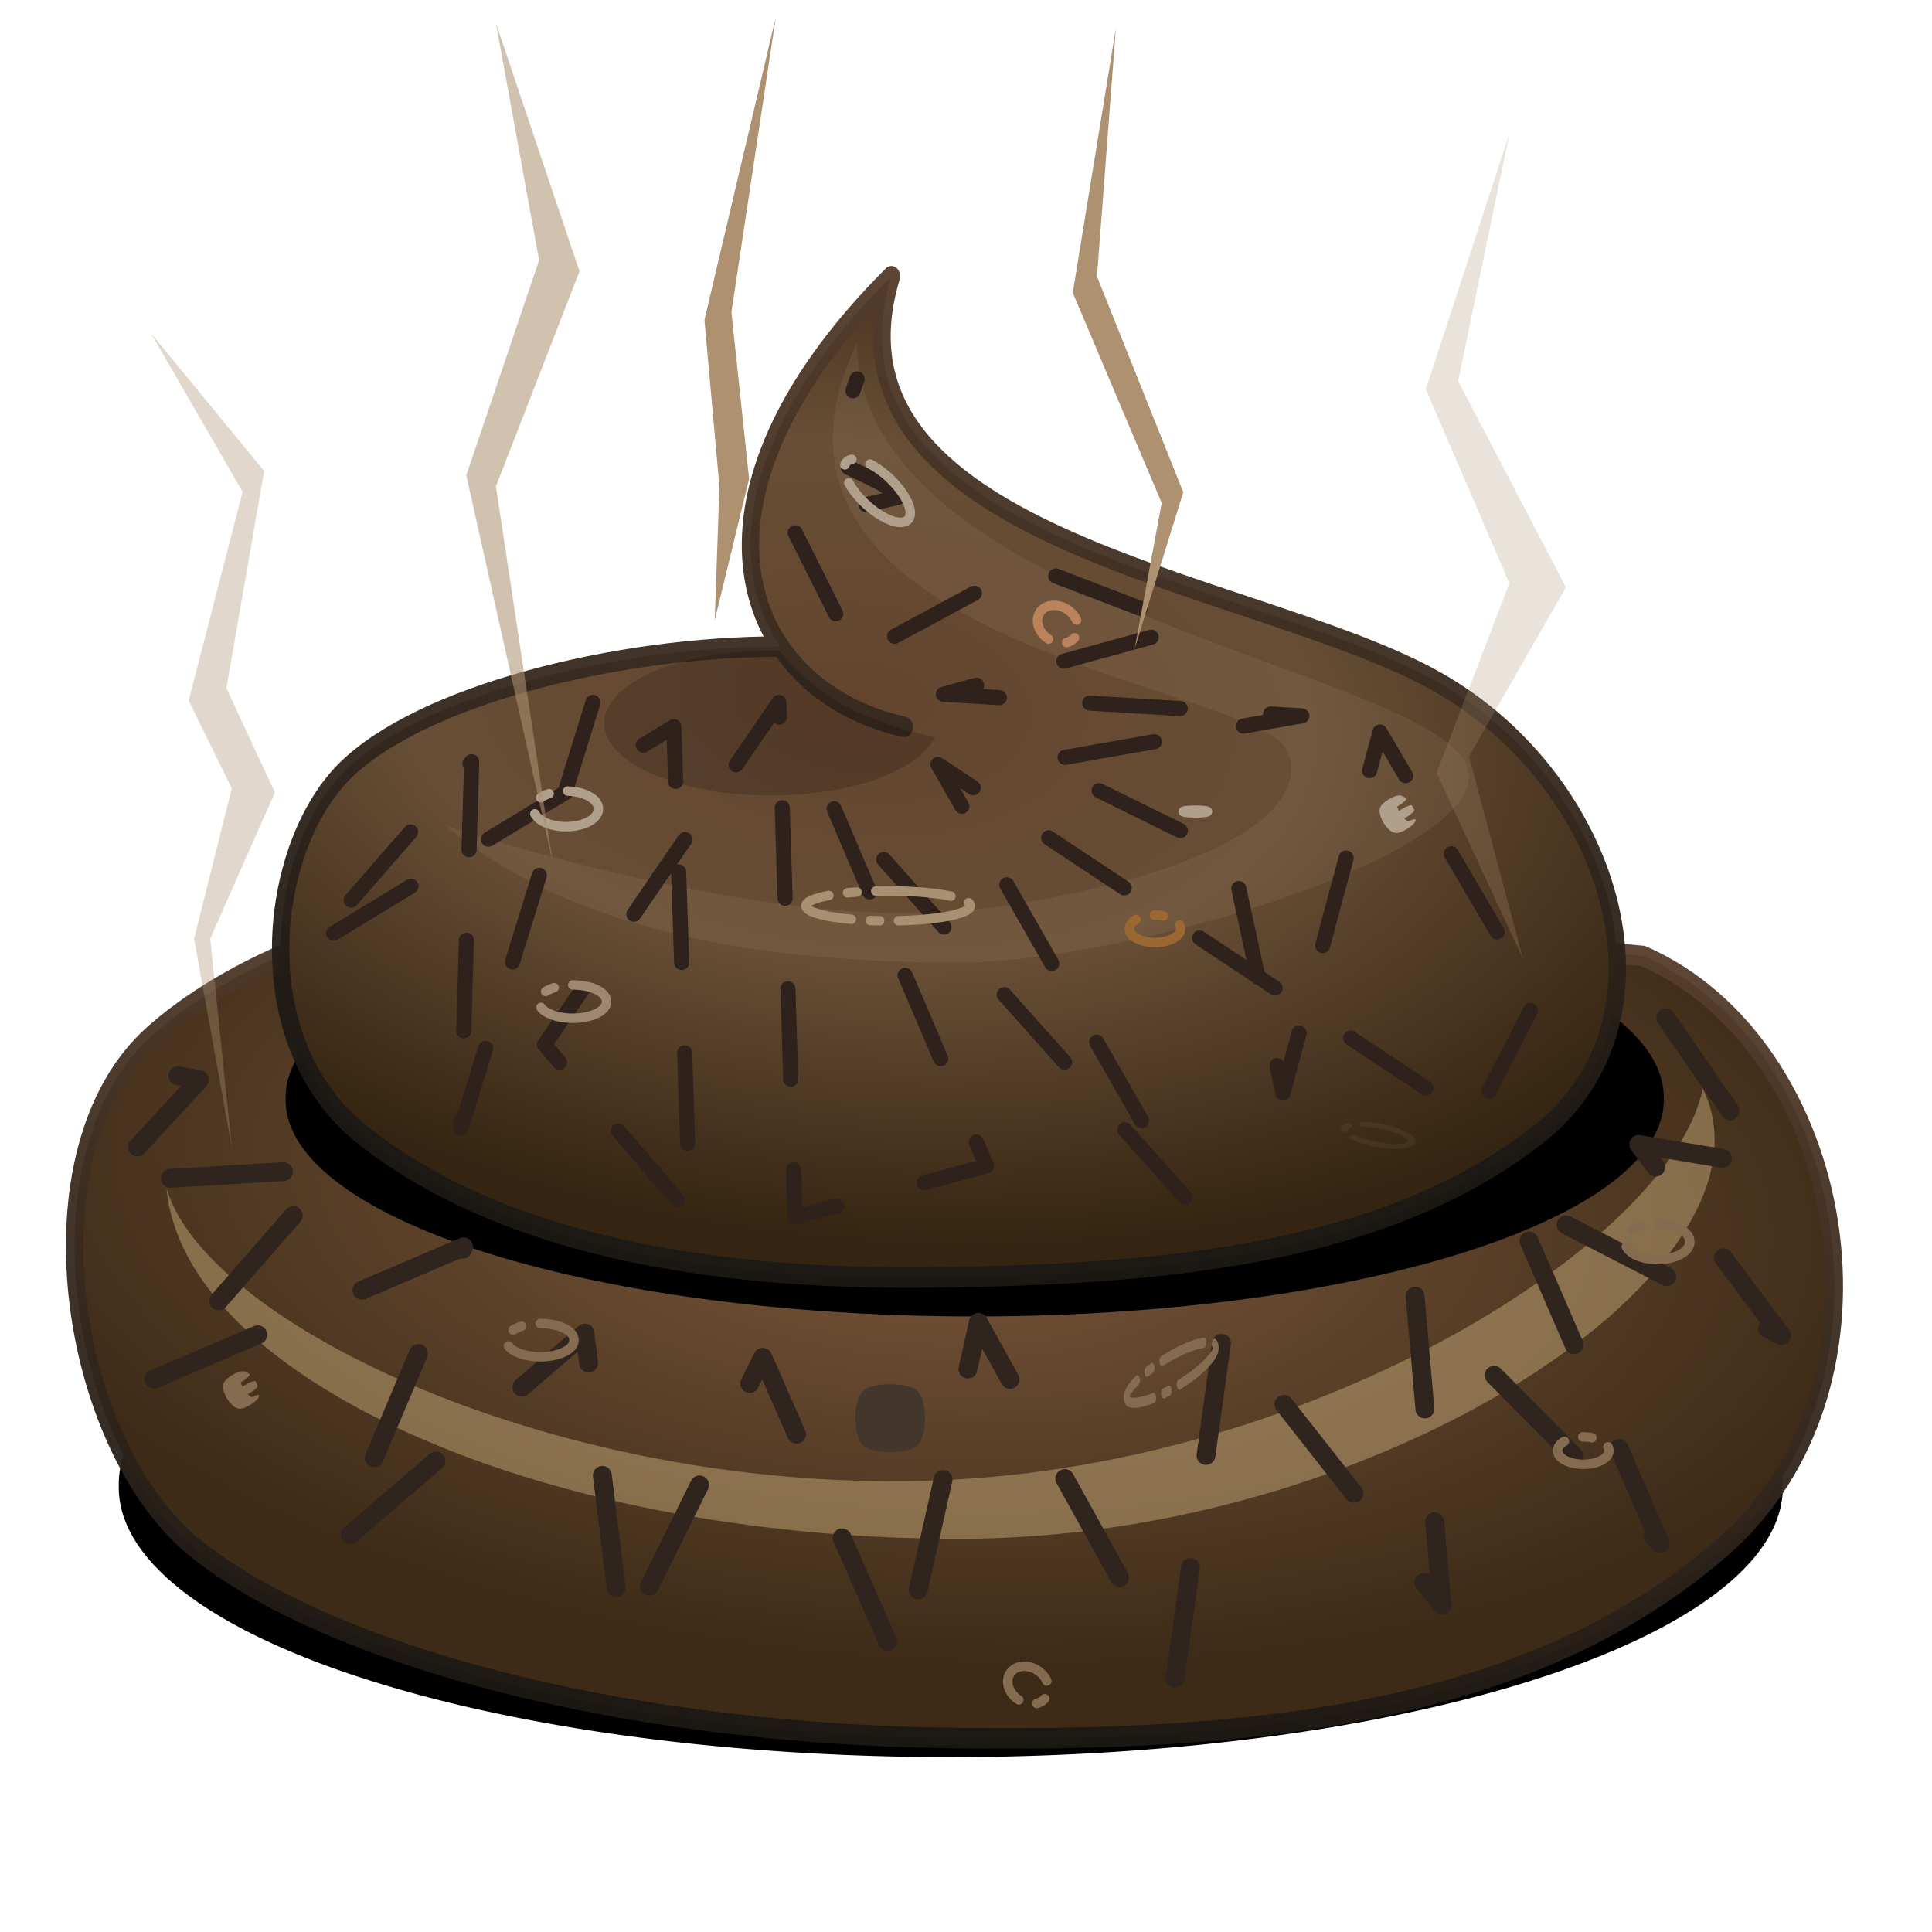 <svg xmlns="http://www.w3.org/2000/svg" xmlns:xlink="http://www.w3.org/1999/xlink" viewBox="0 0 512 512" version="1.0"><defs><filter id="t" height="1.96" width="1.924" y="-.48" x="-.462"><feGaussianBlur stdDeviation="3.845"/></filter><filter id="b" height="1.567" width="1.202" y="-.283" x="-.101"><feGaussianBlur stdDeviation="21.247"/></filter><filter id="i" height="2.116" width="1.212" y="-.558" x="-.106"><feGaussianBlur stdDeviation="13.795"/></filter><filter id="z" height="1.353" width="2.495" y="-.176" x="-.747"><feGaussianBlur stdDeviation="10.233"/></filter><filter id="h" height="1.289" width="1.193" y="-.144" x="-.096"><feGaussianBlur stdDeviation="7.355"/></filter><filter id="w" height="1.452" width="2.637" y="-.226" x="-.819"><feGaussianBlur stdDeviation="10.233"/></filter><filter id="y" height="1.598" width="2.677" y="-.299" x="-.839"><feGaussianBlur stdDeviation="10.233"/></filter><filter id="x" height="1.344" width="2.322" y="-.172" x="-.661"><feGaussianBlur stdDeviation="10.233"/></filter><filter id="k" height="2.615" width="1.82" y="-.808" x="-.41"><feGaussianBlur stdDeviation="5.779"/></filter><filter id="v" height="2.46" width="1.309" y="-.73" x="-.155"><feGaussianBlur stdDeviation=".679"/></filter><filter id="m"><feGaussianBlur stdDeviation="6.506"/></filter><filter id="l" height="1.262" width="1.105" y="-.131" x="-.053"><feGaussianBlur stdDeviation="9.833"/></filter><filter id="u" height="4.919" width="2.173" y="-1.96" x="-.587"><feGaussianBlur stdDeviation="1.512"/></filter><filter id="e" height="2.069" width="1.309" y="-.535" x="-.155"><feGaussianBlur stdDeviation="12.264"/></filter><filter id="s" height="2.476" width="2.387" y="-.738" x="-.694"><feGaussianBlur stdDeviation="3.845"/></filter><filter id="r" height="2.667" width="1.907" y="-.834" x="-.453"><feGaussianBlur stdDeviation="3.845"/></filter><filter id="q" height="2.914" width="2.148" y="-.957" x="-.574"><feGaussianBlur stdDeviation="3.845"/></filter><filter id="p" height="6.742" width="3.067" y="-2.871" x="-1.034"><feGaussianBlur stdDeviation="3.845"/></filter><filter id="o" height="2.782" width="1.401" y="-.891" x="-.2"><feGaussianBlur stdDeviation="3.845"/></filter><filter id="n" height="2.566" width="1.94" y="-.783" x="-.47"><feGaussianBlur stdDeviation="3.845"/></filter><linearGradient id="f" y2="139.64" xlink:href="#a" gradientUnits="userSpaceOnUse" x2="252.76" y1="288.03" x1="240.83"/><linearGradient id="c" y2="248.49" xlink:href="#a" gradientUnits="userSpaceOnUse" x2="228.9" y1="389.14" x1="218.75"/><linearGradient id="a"><stop offset="0" stop-color="#1c1814"/><stop offset="1" stop-color="#563e2c"/></linearGradient><radialGradient id="d" gradientUnits="userSpaceOnUse" cy="285.82" cx="250.9" gradientTransform="matrix(1.126 .066 -.037 .451 -29.878 154.99)" r="176.1"><stop offset="0" stop-color="#7c583d"/><stop offset="1" stop-color="#3d2b17"/></radialGradient><radialGradient id="g" gradientUnits="userSpaceOnUse" cy="213.13" cx="230.38" gradientTransform="matrix(1.39 .131 -.088 .674 -72.449 43.466)" r="134.67"><stop offset="0" stop-color="#63452e"/><stop offset=".482" stop-color="#684e36"/><stop offset="1" stop-color="#342411"/></radialGradient><clipPath id="j" clipPathUnits="userSpaceOnUse"><path d="M220.95 174.67c-8.09.21-17.4 1.57-25.52 4.15-.5 1.4-.76 2.85-.76 4.33 0 12.49 18.45 22.62 41.17 22.62 22.42 0 40.66-9.86 41.16-22.11-1.93 1.6-3.82 2.72-5.57 3.2-11.03 3.03-33.52-.79-37.72-2.48-4.36-1.75-7.83-2.95-12.76-9.71z" opacity=".71" stroke-linejoin="round" stroke="#ef71ec" stroke-linecap="round" stroke-width=".828" fill="none"/></clipPath></defs><path d="M680 556.65a252.86 90 0 11-505.71 0 252.86 90 0 11505.71 0z" transform="matrix(.872 0 0 .794 -120.497 -48.233)" fill-rule="evenodd" filter="url(#b)"/><path d="M206.18 246.25c-42.64 0-91.16 7.57-117.54 27.38-25.965 19.49-16.937 69.5 8.506 86.86 25.684 17.52 82.224 31 147.7 32.07 65.49 1.06 118.98-4.47 156.63-32.07 37.66-27.6 25.03-85.17-15.68-100.22l-179.62-14.02z" stroke-linejoin="round" stroke-opacity=".958" fill-rule="evenodd" stroke="url(#c)" stroke-linecap="round" stroke-width="3.466" fill="url(#d)" transform="matrix(1.329 0 0 1.566 -77.331 -154.24)"/><path d="M580.33 429.86a95.207 27.527 0 11-190.41 0 95.207 27.527 0 11190.41 0z" transform="matrix(1.918 0 0 2.083 -672.166 -604.24)" filter="url(#e)"/><path d="M213.71 207.91c-32.83 0-71.59 8.33-86.73 21.03-15.44 12.94-19.95 45.85 3.52 61.64 23.81 16.03 60.93 24.43 111.39 24.1 50.43-.32 92.99-4.34 122.89-24.1 29.9-19.75 14.79-60.98-21.6-77.45-37.04-16.77-122.85-23.64-107.24-67.89-44.96 38.11-29.86 70.11 2.58 76.27" stroke-linejoin="round" stroke-opacity=".958" stroke="url(#f)" stroke-linecap="round" stroke-width="3.466" fill="url(#g)" transform="matrix(1.329 0 0 1.566 -77.331 -154.24)"/><path d="M146.98 238.18s65.2 18.68 106.57 14.14c41.41-4.54 66.87-15.46 61.36-26.71-5.6-11.44-114.44-17.62-85.87-69.01.77 44.74 113.3 54.85 121.55 71.36 7.12 14.27-67.07 33.67-102.6 33.45-33.55-.2-74.06-3.87-101.01-23.23z" opacity=".349" filter="url(#h)" fill-rule="evenodd" fill="#b59b80" transform="matrix(1.329 0 0 1.566 -77.331 -154.24)"/><path d="M91.404 299.56c3.308 31.69 73.426 59.34 158.1 59.34 84.66 0 165.55-46.12 148.23-76.17-6.21 25.63-76.31 63.66-152.03 66.26-75.7 2.61-146.71-26.57-154.3-49.43z" opacity=".71" filter="url(#i)" fill="#c3a877" transform="matrix(1.329 0 0 1.566 -77.331 -154.24)"/><path d="M237.39 183.7a16.92 8.586 0 11-33.84 0 16.92 8.586 0 1133.84 0z" clip-path="url(#j)" transform="matrix(2.612 0 0 2.235 -371.532 -218.96)" opacity=".409" filter="url(#k)"/><path transform="matrix(1 0 0 1 -.003 11.995)" d="M441.43 257.71L468.57 297l-34.28-5.71L472.14 342 400 304.86 440 397l-65-65.71 7.14 82.14-57.85-73.57-12.86 92.85-52.14-94.28-20.72 92.14-36.43-82.86-37.14 75-10-81.42-65.714 56.42 33.574-79.28-83.574 35.71 49.285-56.43-60.714 3.58 25-27.15L41.429 272" stroke-linejoin="round" filter="url(#l)" stroke="#30241e" stroke-linecap="round" stroke-dasharray="30,30" stroke-width="5" fill="none"/><path transform="matrix(1 0 0 1 -.003 11.995)" d="M157.14 174.14l-35 112.86 2.86-97.14-42.857 49.28 96.427-58.57 4.29 129.29-38.57-45 62.14-90.72 4.28 136.43L261.43 297 220 199.86l94.29 105.71-65.72-115 142.14 94.29 16.43-32.15L365.71 182 340 277.71l-13.57-62.85-50.72-25L345 177.71 250 172l65-17.86-42.86-16.43-45 24.29-17.85-35.71 28.57-6.43c-3.15-5.96-23.54-9.05-16.43-15l5.71-16.431" stroke-linejoin="round" filter="url(#m)" stroke="#2f211c" stroke-linecap="round" stroke-dasharray="24,24" stroke-width="4" fill="none"/><g><path d="M158.57 202.36a8.571 4.643 0 11-17.14 0 8.571 4.643 0 1117.14 0z" transform="translate(0 12)" stroke-linejoin="round" filter="url(#n)" stroke="#af9f8b" stroke-linecap="round" stroke-dasharray="20,5,2.5,5" stroke-width="2.5" fill="none"/><path d="M257.14 228.07a21.786 3.929 0 11-43.57 0 21.786 3.929 0 1143.57 0z" transform="translate(0 12)" stroke-linejoin="round" filter="url(#o)" stroke="#a89072" stroke-linecap="round" stroke-dasharray="20,5,2.5,5" stroke-width="2.5" fill="none"/><path d="M320 203.07a3.214.357 0 11-6.43 0 3.214.357 0 116.43 0z" transform="translate(0 12)" stroke-linejoin="round" filter="url(#p)" stroke="#af9f8b" stroke-linecap="round" stroke-dasharray="20,5,2.5,5" stroke-width="2.5" fill="none"/><path d="M312.86 234.14a6.786 3.571 0 11-13.57 0 6.786 3.571 0 1113.57 0z" transform="translate(0 12)" stroke-linejoin="round" filter="url(#q)" stroke="#9b6832" stroke-linecap="round" stroke-dasharray="20,5,2.5,5" stroke-width="2.5" fill="none"/><path d="M160.71 253.43a8.929 4.286 0 11-17.85 0 8.929 4.286 0 1117.85 0z" transform="translate(0 12)" stroke-linejoin="round" filter="url(#r)" stroke="#9d8970" stroke-linecap="round" stroke-dasharray="20,5,2.5,5" stroke-width="2.5" fill="none"/><path d="M285 153.43a4.643 5.714 0 11-9.29 0 4.643 5.714 0 119.29 0z" transform="rotate(123.978 277.163 159.428)" stroke-linejoin="round" filter="url(#s)" stroke="#bb835c" stroke-linecap="round" stroke-dasharray="20,5,2.5,5" stroke-width="2.5" fill="none"/><path d="M243.67 118.07a11.169 4.643 0 11-22.34 0 11.169 4.643 0 1122.34 0z" transform="rotate(43.214 217.352 124.07)" stroke-linejoin="round" filter="url(#t)" stroke="#af9f8b" stroke-linecap="round" stroke-dasharray="20,5,2.5,5" stroke-width="2.5" fill="none"/><path d="M320 203.07a3.214.357 0 11-6.43 0 3.214.357 0 116.43 0z" transform="matrix(.639 1.068 -4.461 2.668 1073.9 -664.34)" stroke-linejoin="round" filter="url(#u)" stroke="#af9f8b" stroke-linecap="round" stroke-dasharray="7.864,1.966,.983,1.966" stroke-width=".983" fill="none"/><path d="M158.57 202.36a8.571 4.643 0 11-17.14 0 8.571 4.643 0 1117.14 0z" transform="translate(289.24 126.72)" stroke-linejoin="round" filter="url(#n)" stroke="#856b4f" stroke-linecap="round" stroke-dasharray="20,5,2.5,5" stroke-width="2.5" fill="none"/><path d="M257.14 228.07a21.786 3.929 0 11-43.57 0 21.786 3.929 0 1143.57 0z" transform="matrix(.544 -.315 .165 1.038 144.72 201.14)" stroke-linejoin="round" filter="url(#o)" stroke="#856b4f" stroke-linecap="round" stroke-dasharray="20,5,2.5,5" stroke-width="2.5" fill="none"/><path d="M320 203.07a3.214.357 0 11-6.43 0 3.214.357 0 116.43 0z" transform="matrix(2.066 0 0 5.597 -418.57 -760.75)" stroke-linejoin="round" filter="url(#v)" stroke="#43372b" stroke-linecap="round" stroke-dasharray="20,5,2.5,5" stroke-width="2.5" fill="none"/><path d="M312.86 234.14a6.786 3.571 0 11-13.57 0 6.786 3.571 0 1113.57 0z" transform="translate(113.52 150.29)" stroke-linejoin="round" filter="url(#q)" stroke="#856b4f" stroke-linecap="round" stroke-dasharray="20,5,2.5,5" stroke-width="2.5" fill="none"/><path d="M160.71 253.43a8.929 4.286 0 11-17.85 0 8.929 4.286 0 1117.85 0z" transform="translate(-8.62 101.72)" stroke-linejoin="round" filter="url(#r)" stroke="#856b4f" stroke-linecap="round" stroke-dasharray="20,5,2.5,5" stroke-width="2.5" fill="none"/><path d="M285 153.43a4.643 5.714 0 11-9.29 0 4.643 5.714 0 119.29 0z" transform="rotate(123.978 198.435 297.901)" stroke-linejoin="round" filter="url(#s)" stroke="#856b4f" stroke-linecap="round" stroke-dasharray="20,5,2.5,5" stroke-width="2.5" fill="none"/><path d="M243.67 118.07a11.169 4.643 0 11-22.34 0 11.169 4.643 0 1122.34 0z" transform="matrix(.789 .175 -.284 .487 215.36 202.66)" opacity=".3" stroke-linejoin="round" filter="url(#t)" stroke="#af9f8b" stroke-linecap="round" stroke-dasharray="20,5,2.5,5" stroke-width="2.5" fill="none"/><path d="M320 203.07a3.214.357 0 11-6.43 0 3.214.357 0 116.43 0z" transform="matrix(.639 1.068 -4.461 2.668 767.42 -511.76)" stroke-linejoin="round" filter="url(#u)" stroke="#856b4f" stroke-linecap="round" stroke-dasharray="7.864,1.966,.983,1.966" stroke-width=".983" fill="none"/><path transform="matrix(1 0 0 2.046 0 -11.102)" d="M146.43 117l-22.86-50 19.29-27.857-11.43-30.714 22.14 32.142-22.14 27.858 15 48.571z" opacity=".75" filter="url(#w)" fill-rule="evenodd" fill="#ad9171"/><path transform="matrix(1 0 0 1.53 0 -31.891)" d="M403.57 186.86l-22.86-32.15L400 121.86l-22.14-33.574L400 44l-13.57 42.857L415 122.57l-25.71 29.29 14.28 35z" opacity=".5" filter="url(#x)" fill-rule="evenodd" fill="#ad9171"/><path transform="matrix(1 0 0 2 0 -27.857)" d="M300.71 99.857l7.15-19.286-23.57-27.857 11.42-35-5 32.857 22.86 28.572-12.86 20.714z" filter="url(#y)" fill-rule="evenodd" fill="#ad9171"/><path transform="matrix(1 0 0 1.549 0 -48.444)" d="M61.429 227.57l-10-35.71 10-25.72-11.429-15 14.286-35.71L40 88.286l30 23.574L60 149l12.857 17.86-17.143 25 5.715 35.71z" opacity=".6" filter="url(#z)" fill-rule="evenodd" fill="#ad9171"/><path transform="matrix(-1 -.004 -.011 1.473 337.12 -7.366)" d="M146.43 117l-8.84-25.492 5.02-29.934-11.18-53.145 18.32 54.565-4.31 29.943.99 24.063z" filter="url(#w)" fill-rule="evenodd" fill="#ad9171"/></g></svg>